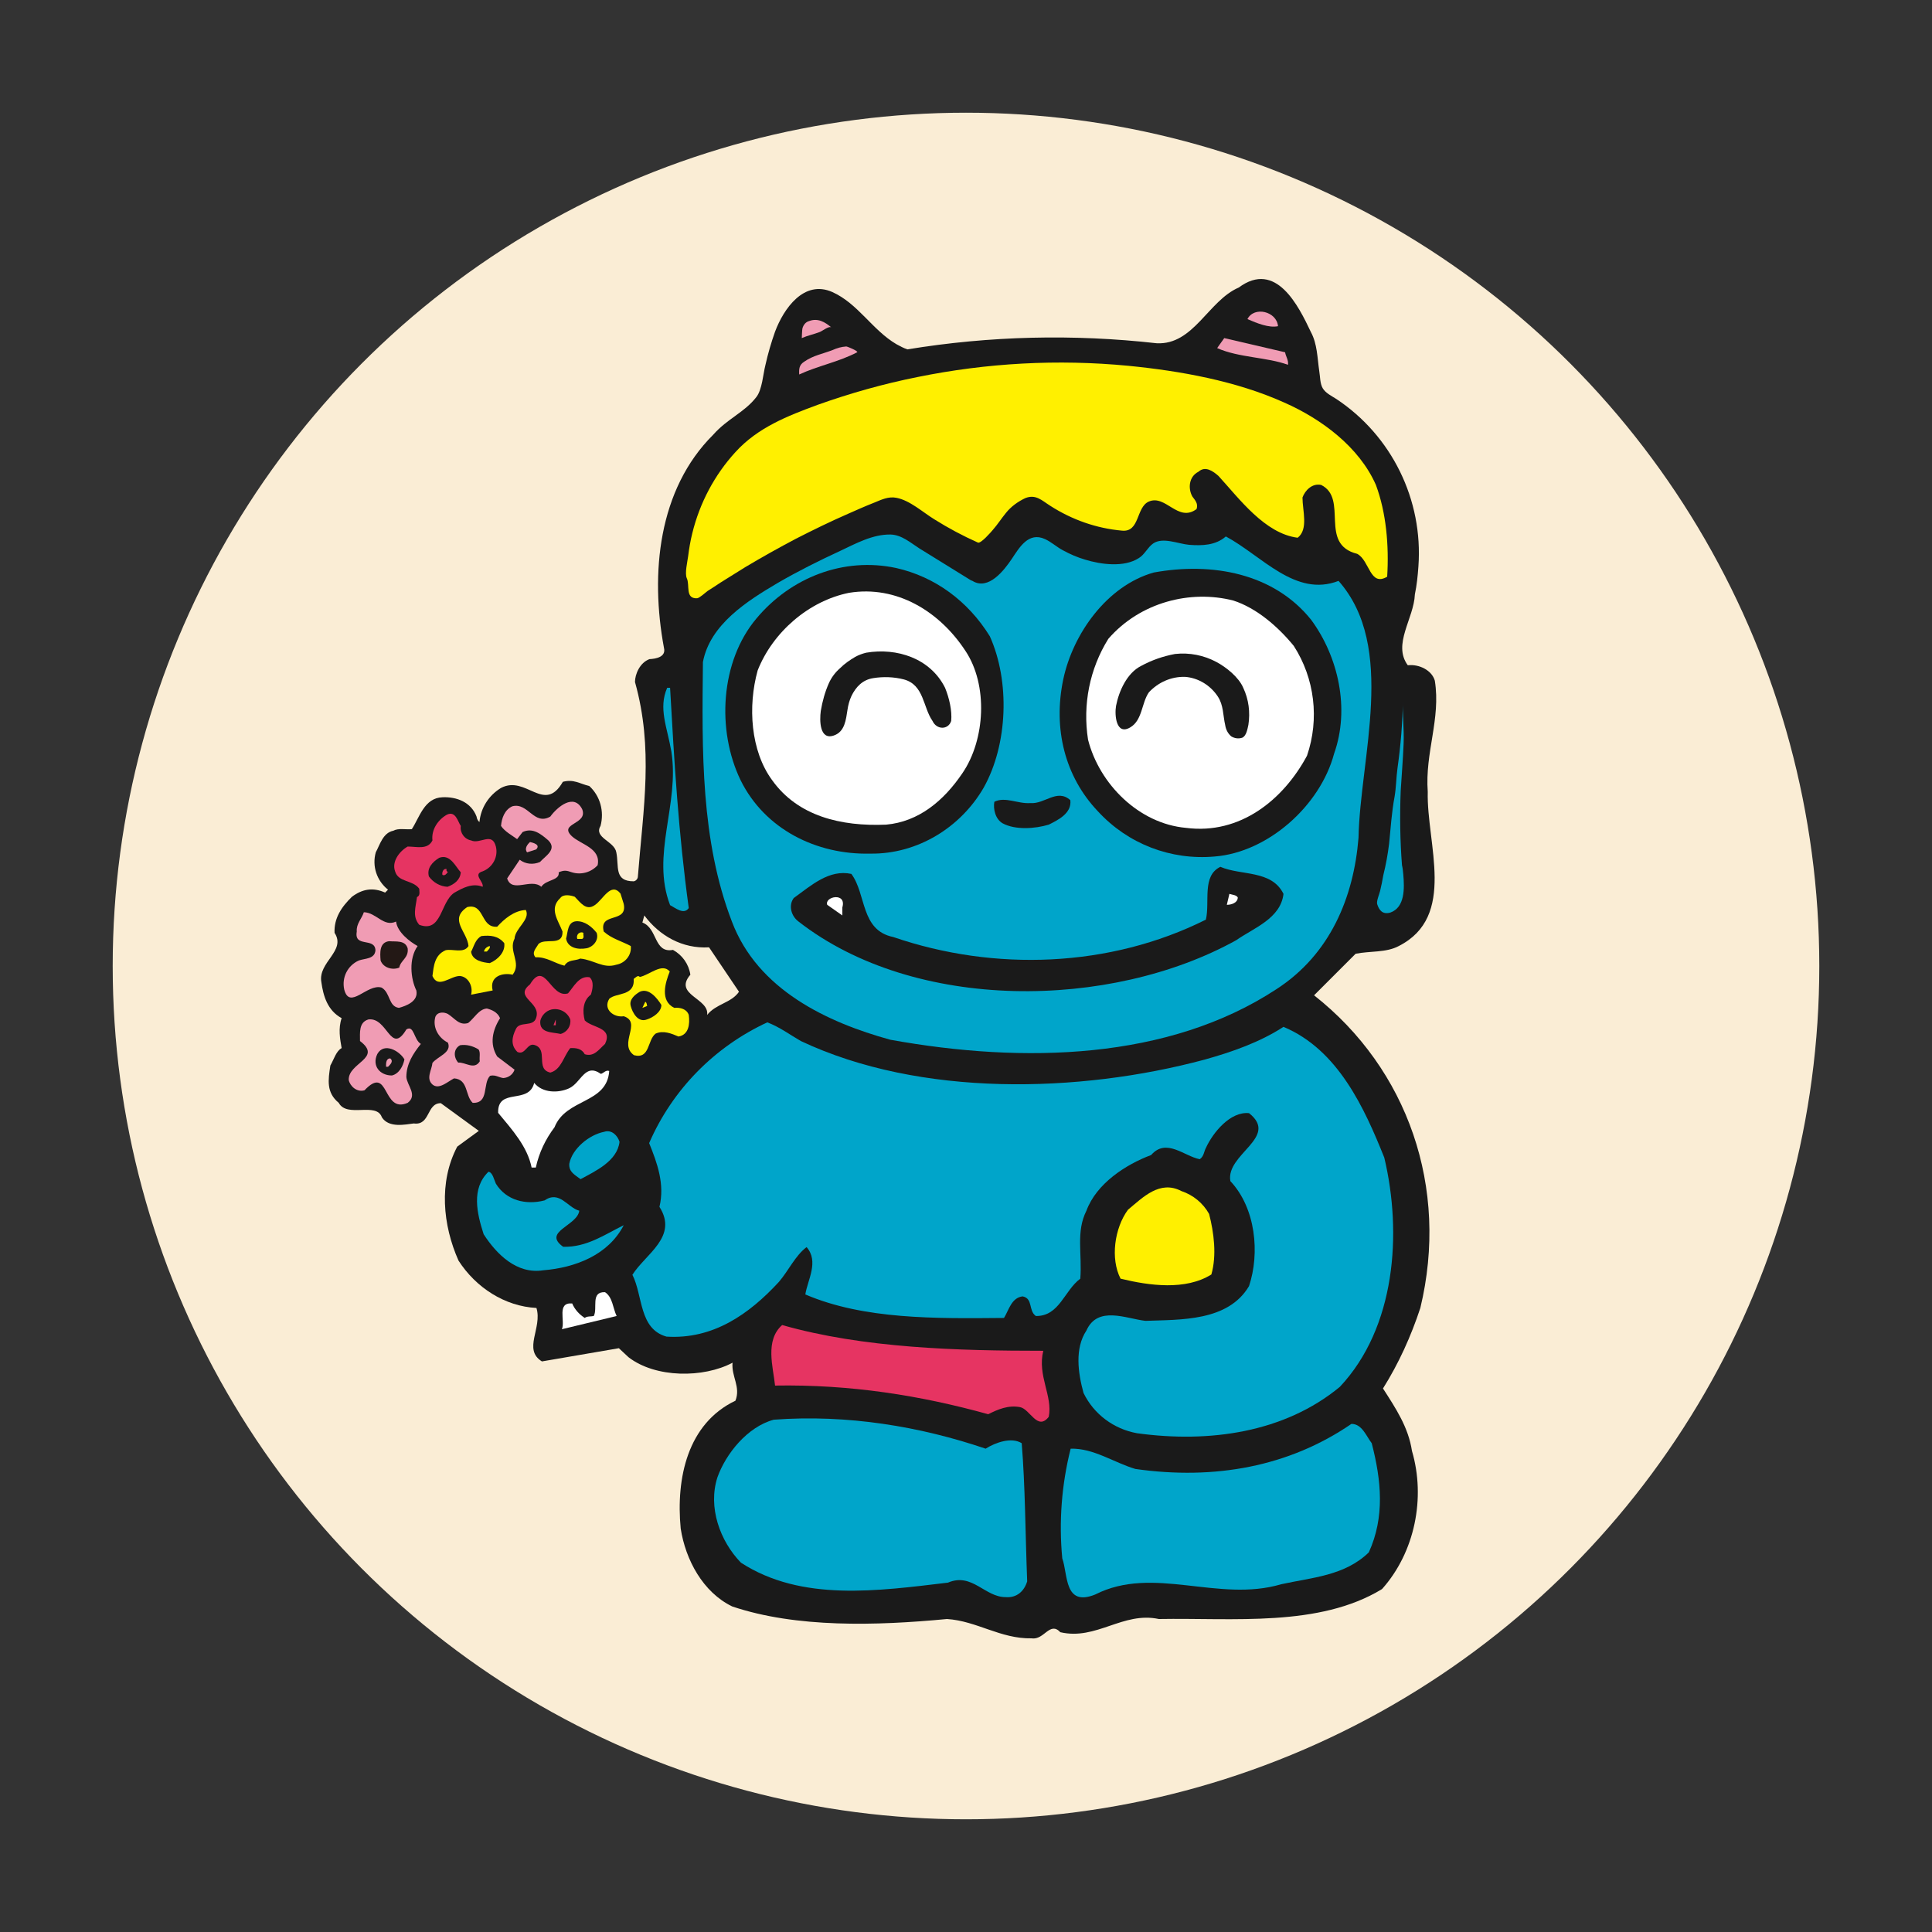 <?xml version="1.0" encoding="utf-8"?>
<!-- Generator: Adobe Illustrator 24.3.0, SVG Export Plug-In . SVG Version: 6.00 Build 0)  -->
<svg version="1.1" id="レイヤー_1" xmlns="http://www.w3.org/2000/svg" xmlns:xlink="http://www.w3.org/1999/xlink" x="0px"
	 y="0px" viewBox="0 0 600 600" style="enable-background:new 0 0 600 600;" xml:space="preserve">
<rect x="0" y="0" width="600" height="600" fill="#333333" stroke="none"/>
<style type="text/css">
	.st0{fill:#FAEDD5;}
	.st1{fill:#1A1A1A;}
	.st2{fill:#F09CB4;}
	.st3{fill:#FFF000;}
	.st4{fill:#00A5CA;}
	.st5{fill:#FFFFFF;}
	.st6{fill:#E63462;}
	.st7{fill:#231815;}
</style>
<circle class="st0" cx="300" cy="300" r="265"/>
<g>
	<path class="st1" d="M434.4,293.8c18.1-9.2,8.6-31.7,9-47.9c-0.9-12.3,4.1-22.6,2.2-34.5c-0.9-3.2-4.8-5.2-8.4-4.8
		c-4.8-6.5,1.9-14.5,2.2-22c0.6-2.9,0.9-5.8,1.1-8.7c1.5-20.7-8.3-40.6-25.5-52c-1.4-0.9-3.3-1.8-4.2-3.3c-0.9-1.5-0.8-3.7-1.1-5.4
		c-0.6-4.1-0.6-8.4-2.6-12.1c-3.8-8-10.8-22.4-22.4-13.8c-9.5,4.1-14,17.9-25.5,17.3c-25.8-2.9-51.8-2.3-77.4,1.9
		c-1.2-0.4-2.3-1-3.4-1.6c-7.5-4.4-11.9-12.6-19.9-16.2c-8.8-3.9-15.1,5.1-17.8,12.3c-1.2,3.4-2.2,6.8-3,10.4
		c-0.7,2.7-1,7.6-2.8,9.9c-3.7,4.8-9,6.7-13.4,11.7c-17.1,17-19.6,43.1-15.3,66.2c0.7,2.8-2.4,3.4-4.5,3.5c-3,1.1-4.5,4.7-4.5,7.1
		c5.8,20.7,2.6,39,0.9,60.4c0,0.7-0.6,1.4-1.3,1.5c-6.2,0-4.5-4.7-5.4-9c-0.6-3.5-7.1-4.5-4.9-8.2c1.2-4.5-0.1-9.3-3.5-12.4
		c-3-0.7-4.8-2.2-8.2-1.3c-5.8,10.1-11.4-2.2-19.2,1.9c-3.8,2.3-6.3,6.2-6.7,10.6c-0.5-0.4-0.8-1-0.9-1.7c-1.7-4.5-6.2-6.2-10.6-6
		c-5.6,0.2-7.1,6.2-9.5,9.9c-1.9,0.2-4.1-0.4-5.8,0.5c-3.2,0.7-4.1,4.3-5.4,6.7c-1.2,4.3,0.3,8.8,3.8,11.6l-0.9,0.9
		c-3.8-1.7-7.1-1.1-10.3,1.3c-3.3,3.2-5.6,6.7-5.4,11.2c3.7,5.6-5.2,9.1-4.1,15.3c0.6,4.3,1.9,8.8,6.3,11.2c-1.1,3.2-0.5,6.5,0,9.3
		c-1.7,0.9-2.4,3.5-3.5,5.4c-0.7,4.5-1.3,8.4,2.6,11.6c2.6,4.8,11.7-0.4,13.4,4.5c2.2,3.4,7.3,2.2,9.9,1.9c5.2,0.7,3.9-6.3,8.4-6.3
		l11.8,8.6l-6.7,4.9c-5.8,11-4.5,24.4,0.4,35.4c5.4,8.4,14.4,14.2,24.2,14.7c1.9,6.2-4.3,12.9,1.7,16.6l23.9-4.1l3,2.8
		c8.4,6.5,23.3,6.5,32.3,1.7c-0.4,4.3,2.6,7.5,0.9,11.8c-14.9,7.1-18.5,24.1-17,39.7c1.5,9.7,6.9,19.8,16,24.2
		c19.9,6.7,44.7,6,66.7,3.9c9.3,0.6,16.6,6.2,26.3,6c3.9,0.6,5.6-5.4,8.9-1.9c11.2,2.6,19.4-6.5,30.6-4.1
		c23.1-0.4,49.8,2.6,69.3-9.3c10.2-11.4,13.6-28.3,9.3-42.9c-1.1-7.3-5-13.2-9-19.4c4.9-7.8,8.7-16.2,11.6-25
		c9-37.3-3.9-74.2-33-97.1l12.9-12.9C425.4,295.3,430.5,295.9,434.4,293.8z M219.6,315.2c0.8-5.2-10.6-6.2-5.2-12.5
		c-0.5-3.3-2.5-6.1-5.4-7.7c-6,1.1-4.7-6.7-9.5-8.5l0.6-2.2c4.7,6.3,11.8,10.4,20.1,9.9l9.3,13.8
		C227.1,311.5,222.4,311.7,219.6,315.2L219.6,315.2z"/>
	<path class="st2" d="M396.9,101.3c-2.8,0.6-6.5-0.9-9.5-2.2C389.5,95,396.5,96.7,396.9,101.3z"/>
	<path class="st2" d="M258.2,101.7c-0.7-0.6-2.8,1.1-3.6,1.4c-1.8,0.7-3.8,1.1-5.6,1.9c0,0,0.1-2.7,0.2-3c0.3-1.1,1-2,2.1-2.3
		C254,98.7,256.2,100,258.2,101.7z"/>
	<path class="st2" d="M399.1,109.4c0.2,1.3,1.1,2.4,0.9,3.9c-6.5-2.4-15.3-2.2-22-5.2l2.2-3.1L399.1,109.4z"/>
	<path class="st2" d="M266.2,109.4c-5.7,3-12.2,4.2-18,6.9c-0.1-1.8,0-3,1.6-4c2.7-1.9,5.7-2.4,8.8-3.6c1.3-0.6,2.7-1,4.2-1.1
		C263.2,107.6,266.7,109.1,266.2,109.4z"/>
	<path class="st3" d="M427.3,150.6c3.2,8.6,4.1,18.8,3.5,28.5c-5.4,3.2-5.4-5-9.3-7.1c-12.1-3-2.6-17.1-11.2-21.4
		c-2.8-0.6-5,1.7-5.8,3.9c0,4.1,1.9,9.9-1.5,12.5c-10.2-1.3-18.1-12.1-24.6-19.2c-1.7-1.5-4.1-3.2-6.2-1.3c-3,1.5-3.3,5.2-1.9,7.7
		c0.8,1.1,1.9,2.2,1.3,3.9c-5.8,4.3-9.6-4.7-14.9-2.3c-3.9,1.8-2.7,9.5-8.2,9c-8-0.7-15.6-3.4-22.3-7.7c-2.7-1.7-4.5-3.7-7.8-2.4
		c-2.3,1.1-4.4,2.6-6,4.6c-1.4,1.7-2.6,3.6-4.1,5.3c-0.5,0.6-3.7,4.3-4.6,3.9c-4.7-2.1-9.2-4.5-13.5-7.2c-3.6-2.2-7.6-5.9-11.8-6.7
		c-2.5-0.5-4.7,0.6-6.9,1.5c-2.8,1.1-5.5,2.3-8.2,3.5c-5.5,2.4-10.8,5-16.1,7.7c-5.3,2.8-10.5,5.7-15.7,8.8
		c-2.6,1.6-5.1,3.2-7.7,4.8c-1.3,0.9-2.6,1.7-4,2.6c-0.7,0.5-2.5,2.2-3.3,2.3c-3.8,0.2-2.2-4.1-3.2-6.2c-0.7-1.5,0.2-5.2,0.4-6.8
		c0.3-2.4,0.7-4.8,1.3-7.2c2.3-9.4,6.9-18.1,13.4-25.2c6.9-7.6,16.1-11.2,25.6-14.7c10.1-3.6,20.4-6.5,30.9-8.6
		c21.6-4.4,43.6-5.6,65.5-3.5c16.2,1.6,33.5,4.7,48.4,11.4C410.4,130.1,422.1,138.8,427.3,150.6z"/>
	<path class="st4" d="M302,180.4c5,3.1,9.9-3.4,12.2-6.8c2.4-3.6,5.2-8.5,10.3-6.2c2,0.9,3.7,2.5,5.6,3.5c2.2,1.2,4.5,2.2,6.9,2.9
		c4.9,1.5,12.1,2.5,16.7-0.5c1.8-1.1,2.7-3.3,4.4-4.5c3-2.1,7.8,0.1,11.2,0.4c4,0.3,8.2,0.2,11.4-2.6c11.2,6,21.6,19,35,13.8
		c18.1,20.5,6.7,54.8,6.2,79.8c-1.5,18.5-8.8,36.2-25.5,47c-33.5,22-78.4,23.2-119.9,15.7c-19.6-5.4-41.2-15.5-49.2-36.7
		c-9.7-25.2-9.3-53-9-80.6c2.2-11.7,13.8-19,23.3-24.6c6.2-3.6,12.8-6.9,19.3-9.9c4.9-2.3,10.1-5.2,15.7-5.1
		c3.4,0.1,6.1,2.5,8.9,4.3l16,9.9L302,180.4z"/>
	<path class="st1" d="M307.4,197.6c6.3,14,5.6,33.6-1.9,47c-7.1,12.3-20.5,20.7-35.2,20.5c-16.8,0.4-32.8-7.6-40.3-22.8
		c-7.5-15.5-6.3-36.9,4.9-50.2c10.6-12.7,27-19.2,43.4-15.7C290.3,179.1,300.6,186.6,307.4,197.6z"/>
	<path class="st1" d="M407.2,192.5c8.4,11.4,12.1,27.6,7.1,41.6c-4.3,16.1-20.5,30.6-37.1,31.9c-13.6,1.2-26.9-3.9-36.2-14
		c-10.3-10.8-14-25.7-10.8-41c3-14.2,13.6-29.1,28.1-33.2C376.4,174.5,395.6,178,407.2,192.5z"/>
	<path class="st5" d="M299.8,202.1c7.1,10.6,6.2,27.6-0.9,38c-5.8,8.6-13.6,15.1-23.7,16c-14,0.6-27.4-2.6-35.4-13.8
		c-6.7-9.1-7.6-22.9-4.5-34.1c4.7-11.9,15.9-21.6,28.4-24.1C278.5,181.7,291.8,189.9,299.8,202.1z"/>
	<path class="st5" d="M401.8,200.6c6.5,10.1,8,22.7,4.1,34.1c-7.3,13.6-20.7,24.6-37.6,22.4c-14.6-1.3-26.9-13.6-30.4-27.4
		c-1.7-10.9,0.5-22,6.3-31.3c9.9-11.4,25.5-15.3,38.8-11.9C390.2,188.8,396.9,194.6,401.8,200.6z"/>
	<path class="st1" d="M293.5,213.6c1.3,3.2,2.2,7.1,1.9,10.3c-0.9,2.8-4.5,2.8-5.8,0c-3-4.3-2.6-11.2-8.9-12.9
		c-3.1-0.8-6.4-0.9-9.5-0.4c-3.3,0.5-5.4,2.7-6.8,5.6c-0.6,1.3-1,2.8-1.2,4.2c-0.5,3.1-0.8,6.8-4.2,8c-4.5,1.6-4.5-4.7-4.1-7.6
		c0.5-3,1.3-5.9,2.5-8.6c0.8-1.8,2-3.4,3.5-4.7c1.4-1.4,3-2.5,4.7-3.5c1.1-0.6,2.2-1,3.4-1.3C278.5,201.1,288.9,204.4,293.5,213.6z"
		/>
	<path class="st1" d="M386.1,213.6c1.7,3.6,2.2,7.6,1.6,11.5c-0.3,1.3-0.6,3.4-1.9,4c-1.2,0.4-2.4,0.2-3.4-0.4
		c-1.1-0.9-1.7-2.2-1.9-3.5c-0.7-3-0.5-6.2-2.3-8.9c-2.3-3.5-6.1-5.8-10.2-6.1c-4.3-0.1-8.3,1.7-11.2,4.8c-2.3,3.3-2,8.7-5.8,10.9
		c-4.4,2.6-4.9-3.9-4.4-6.7c0.9-4.6,3.4-10.2,7.8-12.4c3.3-1.8,6.8-3,10.5-3.7c4.5-0.5,9,0.4,12.9,2.5
		C380.8,207.2,384.7,210.3,386.1,213.6z"/>
	<path class="st4" d="M208.1,213.6c1.3,23.1,2.6,45.1,5.8,68.4c-1.5,2.2-4.1,0-5.8-0.9c-6-15.7,3-31.2,0.4-47.7
		c-1.3-7.6-4.1-13.4-1.3-19.8L208.1,213.6z"/>
	<path class="st4" d="M435.8,271.5c0.4,4.5,0.5,10.3-4,11.9c-2.4,0.7-3.5-0.7-4.1-2.6c-0.3-0.9,0.7-3.2,0.9-4.1
		c0.4-1.6,0.7-3.2,1-4.9c0.8-3.2,1.4-6.5,1.8-9.8c0.5-4.9,0.8-9.8,1.7-14.6c0.5-2.9,0.5-5.9,0.9-8.8c1-7.1,1.6-14.2,1.7-21.4
		c-0.2,4.6,0.4,9.2,0.2,13.9c-0.2,4.8-0.6,9.7-0.9,14.5c-0.3,7.7-0.2,15.4,0.4,23.1C435.6,269.5,435.7,270.4,435.8,271.5z"/>
	<path class="st1" d="M332.4,248.5c0.5,4.1-3.9,6.2-6.7,7.6c-4.3,1.3-10.4,1.7-14.3-0.4c-2.3-1.3-3-4.5-2.6-6.7
		c3.4-1.7,7.3,0.7,11.2,0.4C324.4,249.8,328.3,244.8,332.4,248.5z"/>
	<path class="st2" d="M180.8,251.3c1.9,4.8-7.5,4.3-3.2,8.4c2.8,2.6,9.1,3.7,8,9c-2,2.2-5.1,3.1-8,2.2c-1.7-0.6-2.4-0.7-4.1,0
		c0.4,2.6-3.9,2.2-5.4,4.5c-3.2-2.8-9.1,2.1-10.6-2.6l3.9-5.8c1.8,1.4,4.2,1.6,6.3,0.7c1.7-1.9,5.4-3.9,2.6-6.7
		c-2.2-1.9-4.8-4.1-8-2.6l-1.7,2.2c-1.5-1.1-3.9-2.4-5-4.1c0.2-2.4,1.1-5,3.5-6.1c4.9-1.3,6.7,6.1,11.8,3.2
		C173,250.7,178.2,246.2,180.8,251.3z"/>
	<path class="st6" d="M143.1,256.5c-0.3,2.1,1.1,4.1,3.2,4.5c2.8,1.3,6.5-2.8,7.7,1.9c0.8,3.2-1,6.5-4.1,7.7c-3.2,0.9,0.4,3.2,0,4.8
		c-3.2-1.3-6.3,0.4-8.9,1.9c-4.3,3-3.8,12.5-10.8,9.9c-2.2-2.6-1.1-5.4-0.7-8.6c1.1-0.5,0.7-1.7,0.7-2.6c-2-2.8-6.5-1.9-7.5-5.4
		c-1.1-3,1.3-6.2,3.9-7.7c2.8,0,6.2,1.1,7.7-1.9c-0.4-3.4,1.8-6.5,4.5-8C141.5,251.7,142.2,255.2,143.1,256.5z"/>
	<path class="st2" d="M166.5,263.8l-2.8,0.9c-0.9-1.1,0-2.4,0.9-3.2C165.5,261.7,168,262.3,166.5,263.8z"/>
	<path class="st1" d="M143.1,270.9c-0.2,2.4-2,3.7-4.1,4.5c-2.3-0.1-4.4-1.3-5.8-3.2c-0.7-2.6,1.1-4.5,3.2-5.8
		C139.8,265.1,141.5,269.2,143.1,270.9z"/>
	<path class="st1" d="M398.6,277.6c-0.9,7.7-9.3,10.6-14.7,14.4c-39,21.6-99.7,22.4-135.9-5.8c-2.3-1.7-3.2-5-1.5-7.3
		c5.4-3.9,11-9,17.9-7.5c4.7,6.3,2.8,17.5,13,19.6c31.5,10.8,67.3,9.5,97.1-5.4c1.3-5.6-1.3-13.6,4.5-16.4
		C385.5,272,394.9,270.1,398.6,277.6z"/>
	<path class="st6" d="M138.7,269.9c-0.2,0.6,0.2,0.8,0.4,0.9c-0.4,0.5-0.9,1.3-1.7,0.9C137.2,271.1,137.6,269.6,138.7,269.9z"/>
	<path class="st3" d="M193.7,280.7c1.3,6.2-7.8,2.4-6.2,8.6c2.4,2.2,5.6,3,8.4,4.5c0.3,2.8-1.7,5.3-4.5,5.8
		c-4.1,1.3-6.9-1.5-11.2-1.9c-1.7,0.8-3.7,0.2-4.9,2.2c-3-0.7-5.6-2.8-9-2.6c-1.3-1.5,0.2-2.8,0.9-4.1c2-2.1,7.6,0.9,7.5-3.9
		c-1.3-3.4-4.3-7.1-0.7-10.4c0.9-1.3,3.2-0.9,4.5-0.4c1.7,1.7,3.5,4.5,6.2,2.6c2.6-1.7,5-7.3,8-3.6L193.7,280.7z"/>
	<path class="st5" d="M384.4,278.7c0,1.7-2,2.3-3.4,2.3l0.8-3.4C382.7,277.9,383.9,277.9,384.4,278.7z"/>
	<path class="st5" d="M261.6,281.8v2.5l-4.7-3.3C256,278.4,263,277,261.6,281.8z"/>
	<path class="st3" d="M154.4,287.8c2.2-2.4,5.2-5,8.9-5.2c1.5,3-3.3,5.6-3.5,8.9c-2,3.9,2.3,7.5-0.6,11.2c-3-0.7-7.3,0.4-6.2,4.9
		l-6.7,1.3c0.7-2.6-0.9-5.6-3.5-5.8c-3,0-6.7,4.1-8.5,0c0.4-3,0.6-6.5,4.1-8c2.2-0.5,5.6,1.1,7.1-1.3c-0.4-4.5-6.2-8.2-0.4-12.1
		C150.6,280.4,149.1,288.2,154.4,287.8z"/>
	<path class="st2" d="M123,286.2c0.4,3.3,4.3,6.3,6.7,7.6c-2.8,3.9-2.2,10.1-0.4,13.8c0.7,3.4-3.2,4.8-5.4,5.4
		c-3.3-0.4-2.6-4.7-5.4-6.3c-4.5-1.3-9.9,7.1-11.6,0.6c-0.8-3.7,1-7.4,4.5-9c1.9-0.7,5-0.4,5.2-3.2c-0.2-4.1-6.7-0.7-5.8-5.8
		c-0.2-2.4,1.5-3.9,2.2-6C116.9,283.4,119.1,288,123,286.2z"/>
	<path class="st1" d="M185.3,289.7c0.8,2.4-1.3,4.5-3.2,4.8c-2.8,0.5-5.8-0.2-6.3-3c0.6-2.1,0.4-5.2,3.2-5.4
		C181.6,286,183.8,287.8,185.3,289.7z"/>
	<path class="st3" d="M181.2,289.7c-0.2,0.5,0.4,1.5-0.4,1.9h-1.5c-0.3-0.7,0-1.6,0.7-1.9C180.4,289.5,180.8,289.5,181.2,289.7z"/>
	<path class="st1" d="M156.6,292.9c0.4,2.8-2.1,5.2-4.5,6.2c-2.2-0.2-5.4-0.8-5.8-3.5c0.9-1.7,1.3-3.9,3.2-4.9
		C152.3,290.4,154.7,290.6,156.6,292.9z"/>
	<path class="st7" d="M126.6,294.5c0.4,3-2.2,3.7-2.6,6c-2.2,0.9-5,0-5.8-2.2c-0.2-2.4-0.4-5.6,2.6-6
		C123,292.5,125.8,291.9,126.6,294.5z"/>
	<path class="st3" d="M152.1,293.8c0.2,0.7-0.4,1.1-0.9,1.7h-0.9C150.5,294.6,151.2,294,152.1,293.8z"/>
	<path class="st3" d="M209.4,313c1.9-0.2,3.9,0.4,4.5,2.2c0.4,2.8,0,6.2-3.2,6.7c-2.1-0.9-4.7-2-7.1-0.9c-2.6,2-1.7,8-6.7,6.7
		c-5-3.5,2.6-10.2-3.2-12.1c-3,0.5-6.5-2.1-4.5-5.4c2.1-2,8-0.7,7.6-6.2c0.6-0.4,1.3-1.3,1.9-0.6c3-0.6,6.9-4.5,9.3-1.7
		C206.6,305.2,204.9,310.8,209.4,313z"/>
	<path class="st6" d="M176.4,308.5c1.7-1.9,3.4-5.6,6.7-5c1.5,1.3,0.9,3.9,0.4,5.4c-2.6,1.9-2.6,5.4-1.9,8c2.4,2.4,8.8,2.1,6.3,7.3
		c-1.9,1.7-3.4,4.1-6.3,3.2c-0.9-1.7-2.6-2-4.5-1.9c-2.1,2.6-2.8,6.7-6.2,7.6c-4.8-1.1-0.4-7.3-5-8.6c-2.2-0.6-2.8,3.3-5.2,2.2
		c-2.2-2.1-1.7-4.7-0.5-7.1c1.1-2.6,5.4-0.5,6.3-3.5c1.7-4.9-7.1-6.3-1.9-10.4C169.3,297.9,171,310.2,176.4,308.5z"/>
	<path class="st1" d="M205.4,312.1c0,2.2-2.6,3.9-4.5,4.5c-2.8,1.1-4.5-2.2-5-4.1c-0.6-2,1.1-3.5,2.8-4.5
		C201.5,306.7,204.1,310,205.4,312.1z"/>
	<path class="st3" d="M201,312.4l-1.5,0.6l0.9-1.9C201,311.5,200.8,312.1,201,312.4z"/>
	<path class="st2" d="M155.3,316.2c-2.4,3.8-3.3,8-0.9,11.9l5.4,4.1c-0.5,1.5-1.9,2.5-3.5,2.6c-1.5-0.2-2.4-1.1-4.1-0.7
		c-2.4,2.4-0.2,8.6-5.4,8.4c-2.4-2.2-1.3-7.3-5.8-7.6c-2.1,1.1-4.7,3.6-6.7,1.9c-2.1-1.9-0.2-4.5,0-6.7c1.7-2.1,6.1-3.2,4.8-6.3
		c-3-1.5-4.8-4.8-3.9-8c0.7-1.7,2.8-1.5,3.9-0.9c2.1,1.3,3.5,3.7,6.3,2.8c1.9-1.5,3.3-4.3,5.8-4.5
		C152.7,313.6,154.5,314.3,155.3,316.2z"/>
	<path class="st1" d="M177.1,316.6c0.3,2-1,4-3,4.5c-2.6-0.6-6.7-0.2-6.3-4.1c0.4-1.7,1.8-3.1,3.5-3.5
		C173.8,313,176.2,314.3,177.1,316.6z"/>
	<path class="st2" d="M126.2,319.7c2.4-1.5,2.3,3.2,4.5,4.5c-2.4,3-4.5,6.2-4.5,10.3c0.2,2.6,3.6,5.6,0.4,8
		c-8,3.5-5.6-12.1-13.4-3.9c-2.4,0.7-4.5-1.3-4.9-3.2c-0.2-5.4,10.6-6.7,3.5-12.1c0-2.6-0.4-5.8,2.6-6.7
		C120.4,315.8,121.3,327.9,126.2,319.7z"/>
	<polygon class="st6" points="171.9,318.4 172.6,316.6 172.6,318.4 	"/>
	<path class="st4" d="M248.7,323.3c37.1,17.5,86.5,16.2,125.3,5.8c8.6-2.4,17.2-5.4,24.6-10.2c17,7.1,25.2,25.4,31.3,40.6
		c5.6,23.5,3.5,52.8-13.8,71.2c-17.2,14.2-40.5,17.5-63,14.4c-7.2-1.3-13.4-5.9-16.6-12.5c-1.7-6.2-2.8-13.8,0.9-19.4
		c3.5-7.8,12.3-3.7,18.3-3c11-0.4,25.7,0.2,32.2-10.8c3.4-10.2,2.1-24.2-5.8-32.6c-1.5-8.4,15.3-13.6,5.8-21.1
		c-5.8-0.6-11.2,6-13.4,10.8c-0.6,1.1-0.6,2.6-1.9,3.5c-4.8-0.9-10.4-6.7-15.1-1.3c-8,3-17,8.9-20.1,17.3
		c-3.3,6.5-1.3,13.4-1.9,21.1c-5,3.7-6.5,11.7-13.8,11.6c-2.4-1.7-0.8-5.4-4.1-6.1c-3.5,0.4-4.3,4.3-5.8,6.7
		c-21.3,0.2-43.5,0.5-61.7-7.3c0.7-4.5,4.3-10.2,0.4-14.7c-3.5,2.6-5.6,7.3-8.6,10.8c-9.3,10.1-20.5,17.9-34.9,17
		c-8.6-2.4-7.3-12.7-10.6-19.2c4.1-6.5,14.3-11.8,8.4-21.1c1.7-7.1-0.7-13.6-3.2-19.8c7.2-16.6,20.3-29.9,36.7-37.5
		C242.2,319,245.4,321.4,248.7,323.3z"/>
	<path class="st1" d="M148.6,325.9c0.7,0.9,0.2,2.4,0.4,3.7c-1.7,2.8-4.5,0.2-6.7,0.4c-1.5-1.7-1.5-4.3,0.6-5.4
		C144.8,324.3,146.8,324.8,148.6,325.9z"/>
	<path class="st1" d="M125.6,329c-0.4,2.1-1.7,4.5-3.9,5c-3.7,0-6.3-3-4.5-6.7C119.3,323.6,124.1,326.4,125.6,329z"/>
	<path class="st2" d="M121.2,328.7c1.1,0.9,0,1.9-0.7,2.6h-0.6C119.9,330.7,119.7,328.7,121.2,328.7z"/>
	<path class="st5" d="M189.2,332.6c-0.7,10.3-13.4,8.4-17,17.5c-2.8,3.7-4.8,7.9-5.8,12.5h-1.3c-1.3-6.5-6-11.7-10.4-17
		c-0.2-8,9.5-2.4,11.2-9.3c2.6,3.2,7.5,3.2,10.8,1.7c3.8-1.7,4.9-8,9.9-4.5C187.5,333.3,188.1,332.2,189.2,332.6z"/>
	<path class="st4" d="M192.4,354.6c-0.7,6-7.5,9.1-12.1,11.6c-1.7-1.3-3.7-2.2-3.5-4.8c0.9-4.7,6.2-9,10.8-9.9
		C190,350.7,191.8,352.7,192.4,354.6z"/>
	<path class="st4" d="M154,367.6c3.2,5.2,9.3,6.7,15.1,5.2c4.7-3.2,7.1,2.2,10.8,3.2c-0.6,4.7-11.6,6.5-5,11.2
		c7.3,0.2,12.9-3.8,18.8-6.7c-4.8,9.3-15.1,13.2-25,14c-8.2,1.3-14.5-5-18.5-11.2c-2.1-6.5-3.9-14.2,1.5-19.4
		C153,364.1,153.4,366.3,154,367.6z"/>
	<path class="st3" d="M375.5,377c1.5,5.8,2.4,12.9,0.7,18.8c-8,5-19.2,3.5-28.2,1.3c-3.2-6.2-1.9-15.7,2.3-21.4
		c4.7-3.9,9.9-9.3,16.6-5.8C370.5,371.1,373.6,373.6,375.5,377z"/>
	<path class="st5" d="M191.5,408.7l-17,4.1c1.1-2.6-1.7-8.4,3.2-8c0.8,1.9,2.2,3.4,3.9,4.5c0.7-0.6,1.9-0.4,2.8-0.6
		c1.3-2.4-1.1-7.6,3.5-7.4C190.3,402.9,190.3,406.2,191.5,408.7z"/>
	<path class="st6" d="M324,419.5c-1.9,7.8,3,14,1.7,20.5c-3.5,4.5-5.8-2.4-8.9-3c-3.7-0.7-6.9,0.7-9.9,2.2
		c-20.9-5.8-42.7-9.3-66.2-8.9c-0.6-5.8-3.2-14,2.2-18.8C268.1,418.7,297.6,419.5,324,419.5z"/>
	<path class="st4" d="M306.1,449.9c3-1.9,8-3.7,11.2-1.7c1.1,13.4,1.1,27.4,1.7,42.9c-0.9,3-3.2,5.2-6.7,4.9
		c-6.5,0-10.4-7.7-17.9-4.5c-21.8,2.6-45.5,6-64.3-6.2c-6.5-6.7-10.3-17.2-7.3-26.5c2.6-7.3,9.3-15.7,17.5-17.9
		C263.1,439.2,285.8,443,306.1,449.9z"/>
	<path class="st4" d="M426,448.2c3,11.6,4.1,22.9-0.9,33.9c-7.5,7.3-17.7,7.8-27.2,9.9c-19.6,5.8-39.7-6-57.8,3.2
		c-9.7,3.9-8.4-6.3-10.2-11.2c-1.1-11.4-0.2-23,2.6-34.1c7.1-0.2,13.4,4.3,20.1,6.3c24.6,3.5,47.7-0.7,67.1-14
		C423,442.2,424.3,446,426,448.2z"/>
</g>
</svg>

